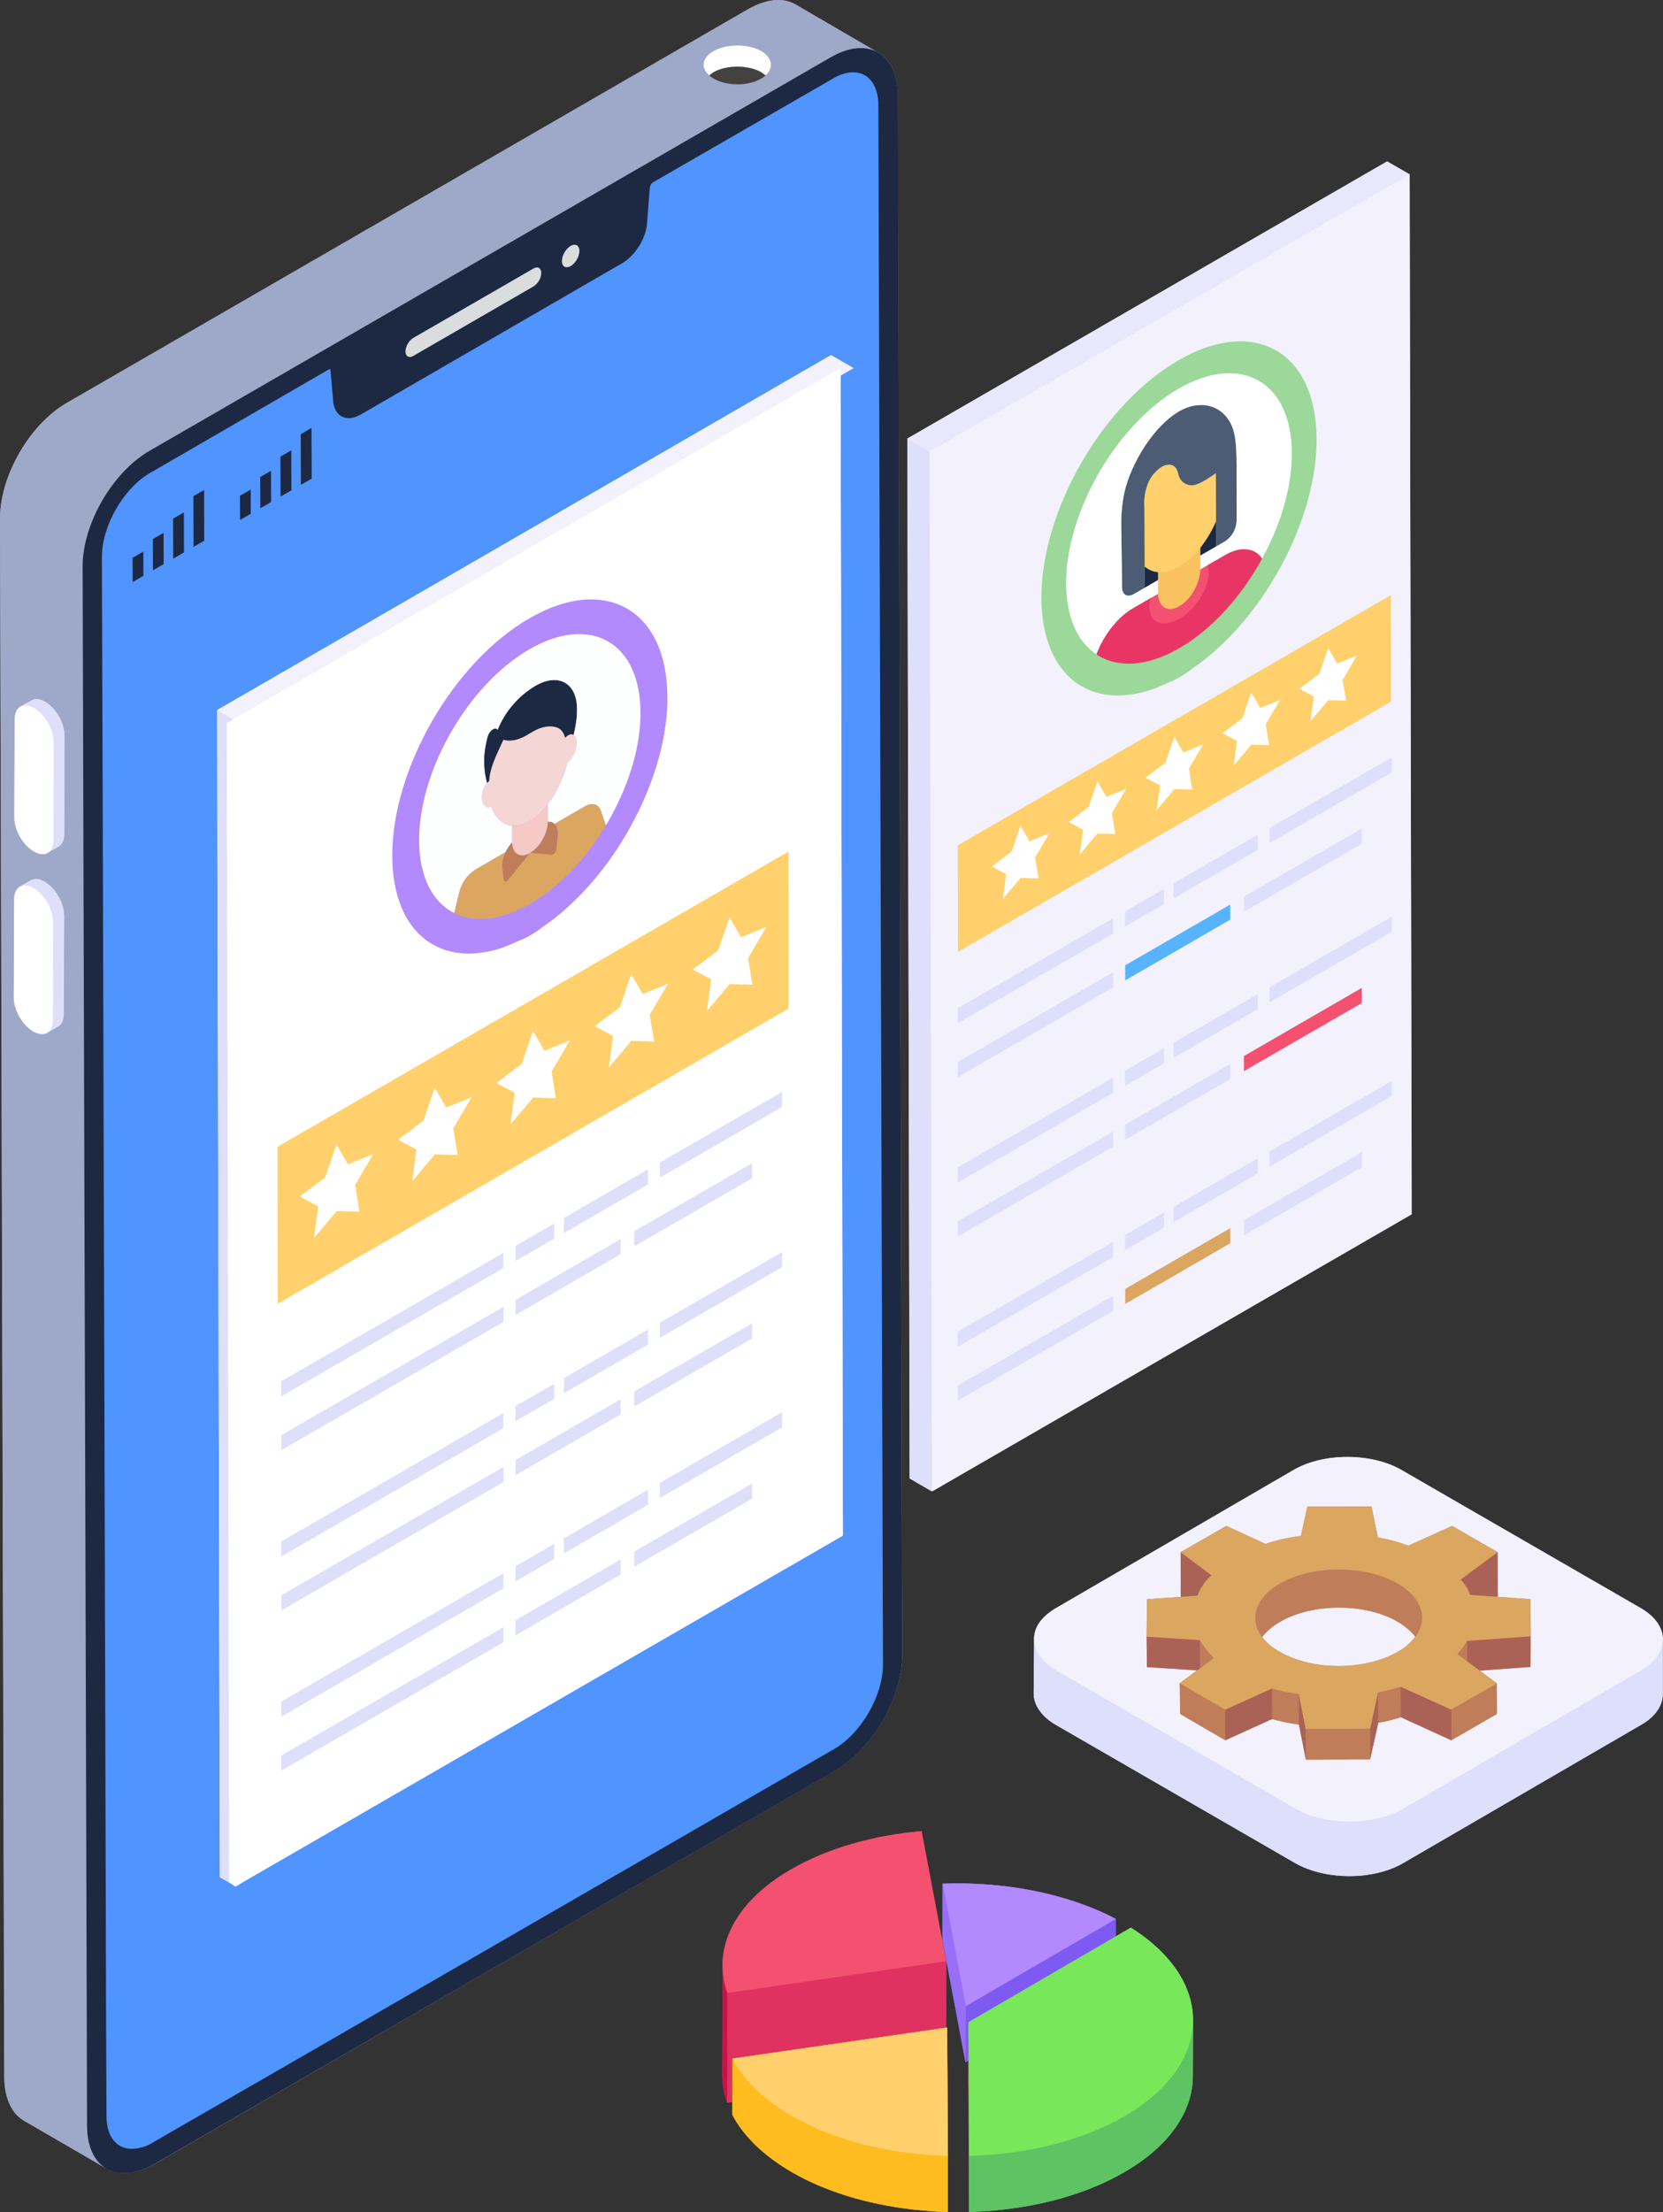 <?xml version="1.0" encoding="UTF-8"?><svg id="Layer_1" xmlns="http://www.w3.org/2000/svg" viewBox="0 0 36.088 47.97"><rect x="0" y="0" width="36.088" height="47.97" fill="#333333" stroke="none"/><defs><style>.cls-1{fill:#cc104a;}.cls-2{fill:#5094ff;}.cls-3{fill:#ffd06c;}.cls-4{fill:#fff;}.cls-5{fill:#b3885e;}.cls-6{fill:#fdfefe;}.cls-7{fill:#e93565;}.cls-8{fill:#9bd899;}.cls-9{fill:#bf7d5a;}.cls-10{fill:#e9e7fc;}.cls-11{fill:#f3f1fc;}.cls-12{fill:#7e5af2;}.cls-13{fill:#febc1f;}.cls-14{fill:#434240;}.cls-15{fill:#f9c15f;}.cls-16{fill:#b28afd;}.cls-17{fill:#d9dddd;}.cls-18{fill:#986ff9;}.cls-19{fill:#aa6256;}.cls-20{fill:#1d2943;}.cls-21{fill:#f4d6d4;}.cls-22{fill:#df3260;}.cls-23{fill:#9ea9c9;}.cls-24{fill:#d4d6d6;}.cls-25{fill:#b5b9b9;}.cls-26{fill:#f5c9c6;}.cls-27{fill:#78e75a;}.cls-28{fill:#57b3fe;}.cls-29{fill:#dba660;}.cls-30{fill:#4c5c75;}.cls-31{fill:#f45170;}.cls-32{fill:#dedffb;}.cls-33{fill:#5ec363;}</style></defs><path class="cls-23" d="m19.581,35.88c0,.93-.65,2.05-1.45,2.51l-14.78,8.54c-.41.23-.77.25-1.03.1-.03-.01-.06-.03-.09-.05l-1.71-.99c-.26-.15-.42-.48-.43-.93L.001,11.24C.001,10.32.641,9.2,1.451,8.74L16.231.2c.41-.23.77-.26,1.04-.1l1.73,1.01c.3.14.48.47.48.96,0,0,.1,33.81.1,33.81Z"/><path class="cls-23" d="m19.064,1.143c-.264-.154-.63-.133-1.034.101L3.246,9.78c-.803.463-1.452,1.586-1.45,2.509l.097,33.81c0,.459.162.781.424.932l-1.797-1.044c-.26-.15-.423-.473-.424-.932L0,11.245c-.002-.922.646-2.046,1.449-2.51L16.234.201c.403-.234.77-.255,1.034-.101l1.796,1.044h0Z"/><path class="cls-20" d="m18.026,1.243c.803-.464,1.456-.092,1.458.83l.096,33.81c.003.923-.646,2.047-1.449,2.51l-14.784,8.536c-.803.464-1.456.092-1.458-.83l-.096-33.811c-.003-.923.646-2.046,1.449-2.51,0,0,14.784-8.535,14.784-8.535Z"/><path class="cls-20" d="m18.027,1.455c.7-.404,1.27-.079,1.273.725l.096,33.81c.002.805-.565,1.787-1.265,2.191l-14.785,8.536c-.7.404-1.27.079-1.273-.725l-.096-33.81c-.002-.805.565-1.788,1.265-2.192L18.027,1.455Z"/><path class="cls-2" d="m19.161,36.098c0,.67-.47,1.49-1.06,1.83l-10.91,6.3-3.87,2.23c-.137.089-.297.137-.46.14-.34,0-.55-.27-.55-.71l-.01-2.42-.02-7.6-.05-17.7-.02-6.09c0-.67.47-1.5,1.06-1.83l3.87-2.24h.02q.01,0,.01.01l.06.69c.02.22.15.36.34.36.08,0,.17-.03.26-.08l5.67-3.28c.28-.16.52-.54.54-.87l.06-.76c0-.05.04-.11.08-.13l3.87-2.23c.16-.1.32-.15.46-.15.34,0,.55.28.55.72,0,0,.1,33.81.1,33.81Z"/><path class="cls-17" d="m11.576,5.823c.093-.054.17-.011.17.096-.002.059-.019.117-.05.167-.029.052-.07.095-.12.126l-2.607,1.506c-.094.054-.17.01-.17-.097.002-.059.019-.116.05-.166.03-.053.072-.1.118-.126,0,0,2.609-1.506,2.609-1.506Zm.807-.49c.105-.061.19-.012.191.109,0,.12-.085.267-.19.328-.105.06-.19.012-.19-.109,0-.12.084-.268.19-.328h0Z"/><path class="cls-4" d="m16.518,1.107c-.283-.16-.75-.16-1.033,0-.253.145-.284.367-.092.528.028-.027.059-.05.092-.069.283-.16.75-.16,1.033,0l.092.07c.184-.162.153-.384-.092-.53h0Z"/><path class="cls-14" d="m15.484,1.566c-.033.02-.064.043-.091.07.028.026.059.049.092.068.29.168.75.168,1.033,0,.03-.015.061-.038.092-.061v-.008l-.092-.069c-.283-.16-.75-.16-1.033,0h0Z"/><path class="cls-32" d="m1.401,15.95l-.01,2.13c0,.14-.04.23-.12.28l-.22.12c0,.01-.01.01-.02.02-.07.04-.18.03-.3-.04-.23-.13-.42-.46-.42-.73l.01-2.13c0-.13.04-.22.12-.27-.01-.01,0-.01,0-.01.01-.01.02-.01.03-.01l.21-.12c.08-.05.18-.04.3.03.23.13.42.46.42.73Zm-.01,3.9l-.01,2.14c0,.13-.04.23-.12.27l-.24.14c-.08.04-.18.03-.3-.03-.23-.14-.42-.47-.42-.73l.01-2.14c0-.13.04-.23.12-.27l.24-.14c.07-.04.18-.04.3.03.23.14.42.46.42.73Z"/><path class="cls-32" d="m1.401,15.949l-.005,2.135c-.001.136-.048.23-.126.274l-.236.137c.076-.044.124-.138.124-.273l.007-2.135c-.016-.297-.173-.569-.423-.731-.118-.068-.223-.073-.3-.03l.237-.138c.077-.043.183-.037.3.03.249.162.406.433.422.73h0Z"/><path class="cls-4" d="m.742,15.355c-.117-.067-.222-.072-.3-.03-.077.045-.124.139-.124.273l-.007,2.135c0,.27.189.596.422.731.118.068.223.075.3.031.078-.043.125-.138.126-.273l.006-2.135c-.016-.297-.173-.569-.423-.731h0Z"/><path class="cls-32" d="m1.39,19.852l-.005,2.135c-.002.136-.049.229-.126.273l-.236.138c.076-.045.124-.138.124-.273l.007-2.135c-.016-.297-.173-.569-.423-.731-.117-.069-.222-.074-.3-.032l.237-.136c.077-.044.182-.037.3.03.25.162.406.434.422.731Z"/><path class="cls-4" d="m.731,19.258c-.117-.067-.222-.074-.3-.03-.077.044-.124.139-.125.272l-.006,2.135c0,.27.188.597.422.732.117.067.223.074.3.03.078-.044.125-.137.125-.273l.007-2.135c-.016-.297-.173-.568-.423-.73h0Z"/><path class="cls-11" d="m18.241,8.14l.05,25.16-13.03,7.52-.15.09-.14-.09-.2-.11-.06-25.31,13.32-7.7.49.28s-.28.16-.28.16Z"/><path class="cls-32" d="m5.261,40.82l-.15.09-.14-.09-.2-.11-.06-25.31.35.2.14.08.06,25.14Z"/><path class="cls-11" d="m5.2,15.678l-.485-.282,13.321-7.694.485.283-13.321,7.693Z"/><path class="cls-4" d="m18.291,33.3l-13.03,7.52-.15.09-.14-.09-.05-25.14.14-.08,13.18-7.62v.16l.05,25.16Z"/><path class="cls-11" d="m30.631,26.33l-10.41,6.01-.48-.28-.05-22.55,10.41-6.01.49.28.04,22.55Z"/><path class="cls-32" d="m20.225,32.344l-.486-.282-.049-22.55.485.282.05,22.55Z"/><path class="cls-10" d="m20.175,9.794l-.485-.282,10.411-6.011.486.282-10.412,6.011Z"/><path class="cls-11" d="m30.587,3.783l.049,22.55-10.411,6.011-.05-22.55,10.412-6.011Z"/><path class="cls-4" d="m27.795,10.021c.004,1.403-.983,3.112-2.202,3.817-1.222.705-2.214.14-2.218-1.264s.982-3.113,2.202-3.818c1.222-.704,2.214-.139,2.218,1.265Z"/><path class="cls-20" d="m3.11,11.962l.002.525-.233.135-.002-.525.233-.135Zm.44-.407l.002.678-.233.135-.002-.679.233-.134Zm.44-.443l.003.867-.234.135-.003-.867.234-.135Zm.439-.486l.003,1.099-.233.135-.003-1.1.233-.134Zm1.013-.01v.525s-.233.135-.233.135l-.002-.525.235-.135Zm.439-.407l.002.678-.233.135-.003-.678.234-.135Zm.44-.443l.002.867-.234.135-.003-.866.235-.136Zm.439-.487l.004,1.1-.234.135-.004-1.099.234-.136Z"/><path class="cls-3" d="m30.182,12.906l.002,2.311-9.397,5.425-.003-2.31,9.398-5.426Zm-13.074,5.563l.003,3.404-11.084,6.399-.003-3.404,11.084-6.399Z"/><path class="cls-32" d="m24.153,19.915v.328s-3.37,1.946-3.37,1.946v-.327s3.37-1.947,3.37-1.947Zm5.399-1.947l-2.557,1.476v.327s2.557-1.475,2.557-1.475v-.328Zm-4.295,1.31v.327s-.842.487-.842.487v-.328s.842-.486.842-.486Zm2.035-1.175v.327s-1.826,1.055-1.826,1.055v-.327s1.826-1.055,1.826-1.055Z"/><path class="cls-28" d="m26.697,19.616v.327s-2.279,1.317-2.279,1.317v-.327s2.279-1.317,2.279-1.317Z"/><path class="cls-32" d="m30.202,16.423v.327s-2.654,1.533-2.654,1.533v-.327s2.654-1.533,2.654-1.533Zm-6.047,4.661v.327s-3.37,1.946-3.37,1.946v-.327s3.37-1.946,3.37-1.946Zm-.002,2.287v.327s-3.37,1.946-3.37,1.946v-.327s3.37-1.946,3.37-1.946Z"/><path class="cls-31" d="m29.552,21.423l-2.557,1.477v.327s2.557-1.476,2.557-1.476v-.328Z"/><path class="cls-32" d="m25.257,22.733v.327s-.842.487-.842.487v-.327s.842-.487.842-.487Zm2.035-1.175v.327s-1.826,1.055-1.826,1.055v-.327s1.826-1.055,1.826-1.055Zm-.595,1.514v.327s-2.279,1.316-2.279,1.316v-.327s2.279-1.316,2.279-1.316Zm3.505-3.194v.327s-2.654,1.533-2.654,1.533v-.327s2.654-1.533,2.654-1.533Zm-6.047,4.661v.327s-3.37,1.947-3.37,1.947v-.328s3.37-1.946,3.37-1.946Zm-.002,2.393v.327s-3.37,1.946-3.37,1.946v-.327s3.37-1.946,3.37-1.946Zm5.399-1.947l-2.557,1.476v.327s2.557-1.476,2.557-1.476v-.327Zm-4.295,1.31v.327s-.842.486-.842.486v-.327s.842-.486.842-.486Zm2.035-1.176v.328s-1.826,1.054-1.826,1.054v-.327s1.826-1.055,1.826-1.055Z"/><path class="cls-29" d="m26.697,26.633v.327s-2.279,1.317-2.279,1.317v-.327s2.279-1.317,2.279-1.317Z"/><path class="cls-32" d="m30.202,23.44v.327s-2.654,1.532-2.654,1.532v-.327s2.654-1.532,2.654-1.532Zm-6.047,4.661v.327s-3.37,1.946-3.37,1.946v-.327s3.37-1.946,3.37-1.946Zm-13.232-.931v.327s-4.82,2.784-4.82,2.784v-.327s4.82-2.784,4.82-2.784Zm5.399-1.947l-2.557,1.476v.327s2.557-1.475,2.557-1.475v-.328Zm-4.295,1.31v.327s-.842.486-.842.486v-.327s.842-.486.842-.486Zm2.035-1.175v.327s-1.826,1.055-1.826,1.055v-.327s1.826-1.055,1.826-1.055Zm-.595,1.513v.327s-2.279,1.317-2.279,1.317v-.327s2.279-1.317,2.279-1.317Zm3.505-3.193v.327s-2.654,1.533-2.654,1.533v-.327s2.654-1.533,2.654-1.533Zm-6.047,4.661v.327s-4.82,2.783-4.82,2.783v-.327s4.82-2.783,4.82-2.783Zm-.002,2.305v.327s-4.82,2.783-4.82,2.783v-.327s4.82-2.783,4.82-2.783Zm5.399-1.947l-2.557,1.476v.327s2.557-1.476,2.557-1.476v-.327Zm-4.295,1.31v.327s-.842.486-.842.486v-.327s.842-.486.842-.486Zm2.035-1.176v.327s-1.826,1.055-1.826,1.055v-.327s1.826-1.055,1.826-1.055Zm-.595,1.514v.327s-2.279,1.317-2.279,1.317v-.328s2.279-1.316,2.279-1.316Zm3.505-3.193v.327s-2.654,1.532-2.654,1.532v-.327s2.654-1.532,2.654-1.532Zm-6.047,4.66v.327s-4.82,2.784-4.82,2.784v-.327s4.82-2.784,4.82-2.784Zm-.002,2.305v.328s-4.82,2.783-4.82,2.783v-.327s4.82-2.784,4.82-2.784Zm5.399-1.947l-2.557,1.476v.327s2.557-1.475,2.557-1.475v-.328Zm-4.295,1.31v.327s-.842.487-.842.487v-.328s.842-.486.842-.486Zm2.035-1.175v.327s-1.826,1.055-1.826,1.055v-.327s1.826-1.055,1.826-1.055Zm-.595,1.513v.327s-2.279,1.317-2.279,1.317v-.327s2.279-1.317,2.279-1.317Zm3.505-3.193v.327s-2.654,1.533-2.654,1.533v-.327s2.654-1.533,2.654-1.533Zm-6.047,4.661v.327s-4.82,2.783-4.82,2.783v-.327s4.82-2.783,4.82-2.783Z"/><path class="cls-16" d="m14.484,15.117c.002.847-.263,1.777-.706,2.632-.382.741-.896,1.425-1.486,1.947-.06.058-.123.108-.183.157-.095.079-.194.154-.297.223-.015.01-.031.024-.047.032v.002c-.159.126-.335.226-.524.299-.003,0-.003.003-.005.003l-.006.002-.123.055c-.011.005-.022.01-.034.013-.03.016-.062.029-.094.04-.219.087-.451.138-.687.152-.088.008-.177.008-.265,0-.034-.003-.068-.008-.102-.013-.04-.003-.079-.01-.118-.021-.051-.01-.101-.024-.15-.04-.041-.013-.083-.031-.125-.05-.028-.01-.055-.023-.081-.039-.013-.005-.027-.013-.04-.02l-.086-.05c-.035-.021-.068-.045-.1-.071-.443-.341-.71-.962-.713-1.806-.005-1.895,1.327-4.205,2.978-5.156,1.646-.952,2.988-.186,2.993,1.709h0Z"/><path class="cls-9" d="m11.889,17.819c.052-.006.105.011.144.046.055.05.082.138.073.252l-.031.3c-.006.045-.031.085-.069.11-.01.007-.023.01-.035.01l-.469-.043-.466.582c-.01.012-.022.023-.035.031-.033.02-.064.01-.069-.03l-.033-.262c-.006-.117.018-.233.071-.337.037-.077.085-.149.143-.212.01.247.176.352.378.235l.023-.014c.202-.116.366-.411.375-.668Z"/><path class="cls-26" d="m11.888,17.442v.354s0,.023,0,.023c-.009.257-.173.552-.375.668l-.023.014c-.202.117-.368.012-.378-.235v-.359c.114.01.241-.02.376-.098.156-.095.292-.22.4-.367h0Z"/><path class="cls-29" d="m12.689,17.486c.158-.091.3-.055.35.09l.111.321c-.428.713-1.006,1.334-1.645,1.703-.637.368-1.218.417-1.648.198l.11-.449c.048-.202.189-.4.347-.492l.656-.379c-.053.104-.077.22-.071.337l.033.262c.005.04.036.05.069.03.013-.008.025-.018.035-.03l.466-.583.47.042c.012,0,.024-.003.034-.01.038-.024.063-.064.069-.109l.031-.3c.01-.114-.018-.202-.073-.252,0,0,.656-.379.656-.379Z"/><path class="cls-21" d="m12.513,16.134c-.008.157-.095.333-.194.398-.087.339-.239.66-.43.91-.12.157-.257.286-.401.367-.112.071-.243.105-.375.097-.205-.018-.367-.165-.456-.414-.102.05-.189-.024-.2-.173-.004-.122.035-.242.11-.338.016-.019.032-.032.048-.045.016-.249.102-.446.238-.744.042-.09.071-.147.071-.15.144.042.32.008.498-.094l.147-.087c.202-.115.393-.139.54-.076.079.034.128.113.155.215.019-.023.042-.042.068-.057.044-.027.084-.027.115-.006.045.03.068.1.066.197Z"/><path class="cls-20" d="m12.521,15.374v.063c0,.162-.037.354-.074.5-.031-.02-.07-.02-.115.006-.026.015-.049.034-.068.057-.027-.102-.076-.18-.155-.215-.147-.063-.338-.039-.54.076l-.147.087c-.178.102-.354.136-.498.094,0,.003-.029.06-.07.15-.137.298-.223.495-.24.744-.015.013-.03.026-.046.045l-.021-.09c-.049-.226-.055-.458-.016-.686.016-.095.034-.179.058-.25.019-.057.057-.106.107-.14.04-.024.081-.024.102.012.152-.4.485-.76.823-.956.496-.286.9-.06.9.503Z"/><path class="cls-6" d="m11.489,14.08c1.327-.767,2.406-.152,2.41,1.372.003.723-.238,1.52-.632,2.24-.038.069-.077.138-.117.205l-.112-.321c-.05-.145-.19-.181-.35-.09l-.655.379c-.039-.035-.092-.052-.144-.046v-.377c.19-.249.343-.572.429-.91.1-.066.187-.241.194-.399.005-.097-.021-.166-.064-.195.036-.148.072-.34.072-.503.002-.026.002-.044.002-.062-.002-.563-.406-.788-.901-.502-.372.22-.66.556-.822.956-.023-.036-.062-.036-.102-.013-.052.033-.091.083-.109.142-.022.07-.041.155-.057.249-.045.258-.032.523.037.776-.076.096-.115.215-.11.337.01.15.097.224.198.174.09.248.253.396.456.415v.337s0,.022,0,.022c-.058.063-.106.135-.143.212l-.656.379c-.174.114-.299.29-.348.492l-.11.45c-.04-.02-.078-.044-.116-.067-.397-.263-.642-.783-.644-1.506-.004-1.524,1.067-3.38,2.393-4.146Z"/><path class="cls-8" d="m28.57,9.52c.003.847-.262,1.777-.705,2.632-.382.742-.896,1.426-1.486,1.947-.06.058-.123.108-.183.158-.095.079-.194.153-.297.222-.015.011-.031.024-.047.032v.003c-.159.126-.335.226-.524.299-.003,0-.003.002-.005.002s-.003.003-.005.003c-.045.018-.084.036-.124.055-.011.005-.022.01-.034.013-.03.016-.062.029-.094.04-.055.02-.113.038-.168.057-.169.052-.343.084-.519.094-.122.011-.246.006-.367-.013-.04-.003-.079-.01-.118-.02-.051-.01-.101-.024-.15-.04-.041-.013-.083-.032-.125-.05-.028-.011-.055-.024-.081-.04-.014-.006-.027-.012-.04-.02l-.086-.05c-.035-.021-.068-.044-.1-.07-.443-.342-.71-.963-.713-1.807-.005-1.895,1.327-4.204,2.978-5.156,1.646-.951,2.988-.186,2.993,1.71h0Z"/><path class="cls-20" d="m26.046,11.878c.133-.168.25-.364.343-.574l.002.548-.345.198s0-.172,0-.172Z"/><path class="cls-31" d="m26.212,12.253c.016.044.034.11.034.17,0,.348-.29.81-.642,1.014-.24.139-.463.108-.572-.023l-.003-.003c-.054-.074-.082-.164-.078-.256,0-.063.007-.127.023-.188l.158-.09c.012.288.208.412.446.274l.026-.015c.238-.137.432-.485.443-.788,0,0,.165-.095.165-.095Z"/><path class="cls-15" d="m26.046,11.878v.442s0,.028,0,.028c-.011.303-.205.65-.443.788l-.026.015c-.238.138-.434.014-.446-.275v-.297s0-.172,0-.172c.154.011.308-.028.44-.109h.002s.015-.01.015-.01c.177-.107.332-.246.458-.41Z"/><path class="cls-20" d="m24.84,12.284c.083.07.181.112.29.123v.172l-.288.167v-.185l-.002-.16v-.116h0Z"/><path class="cls-25" d="m24.84,12.284v.117l-.002-.32.002.203Zm1.115-1.777c.065-.023.127-.052.186-.087,0,0-.002.001-.003.002-.058.035-.119.063-.183.086,0,0,0,0,0-.001Z"/><path class="cls-3" d="m25.211,10.122c.014-.008.029-.016.044-.022.127-.055.243-.016.289.096.013.032.023.066.03.1.037.158.195.256.353.22.009-.002.018-.005.027-.008.061-.02.122-.05.184-.086.085-.05.168-.105.248-.163l.003,1.045c-.093.21-.21.406-.343.574-.133.173-.299.318-.488.427l-.015.008c-.126.071-.269.103-.413.094-.107-.01-.208-.053-.29-.123,0-.068,0-.136-.002-.203,0-.214-.003-.427-.003-.642l-.003-.435v-.032c0-.16.007-.332.087-.509.062-.139.163-.258.292-.34h0Z"/><path class="cls-30" d="m25.579,8.924s.007-.003.01-.005c.525-.299,1.027-.084,1.176.41.063.215.067.477.07.738v1.236c-.009.178-.103.341-.253.438l-.191.11-.005-1.592c-.079.057-.161.111-.245.161-.059.035-.121.064-.186.087-.153.052-.32-.029-.372-.182-.003-.009-.006-.018-.008-.028-.008-.034-.018-.068-.031-.1-.046-.113-.162-.152-.29-.097-.015.006-.03.014-.044.022-.128.083-.23.201-.291.341-.071.171-.101.356-.087.541l.003.435c0,.215.002.428.003.642l.002.32v.16s.002.185.002.185l-.238.137c-.14.08-.254.016-.254-.145v-.037c-.005-.425-.011-.849-.017-1.274-.007-.255.017-.51.07-.76.154-.661.655-1.442,1.176-1.743h0Z"/><path class="cls-4" d="m28.034,9.828c.002.738-.242,1.552-.646,2.286-.147-.221-.43-.27-.744-.108-.018.008-.036.018-.054.028l-.386.223-.157.091v-.027l-.002-.271.346-.199.191-.11c.149-.097.243-.259.253-.437,0-.31.002-.62,0-.929v-.308c-.004-.26-.006-.523-.07-.738-.149-.493-.65-.708-1.177-.41-.53.307-1.03,1.086-1.186,1.749-.054.25-.077.505-.07.76.007.425.012.85.016,1.275v.035c.003.161.116.225.257.145l.237-.137.288-.167.002.27v.026l-.157.092-.388.223-.05.032c-.316.202-.596.578-.743.968-.406-.266-.655-.795-.659-1.533-.004-1.554,1.09-3.447,2.443-4.229,1.35-.78,2.452-.153,2.456,1.4Z"/><path class="cls-7" d="m26.591,12.035c.018-.011.035-.021.053-.03.313-.16.596-.112.745.108-.445.814-1.085,1.533-1.796,1.943-.71.41-1.351.433-1.8.135.147-.391.428-.767.744-.97.017-.011.034-.021.051-.03l.386-.224c-.015.061-.023.124-.023.187,0,.11.028.196.078.257.112.134.322.145.562.006.353-.204.639-.652.638-1,0-.054-.008-.108-.025-.16l.387-.223h0Z"/><path class="cls-4" d="m25.484,15.979l.194.338.431-.175-.309.527.073.453-.386-.011-.387.458.073-.539-.314-.166.431-.323.194-.562Zm1.667-.962l.197.336.431-.175-.312.528.074.454-.386-.012-.385.457.073-.539-.314-.166.431-.323.191-.56Zm1.671-.965l.194.338.431-.175-.31.527.074.453-.386-.011-.388.458.074-.538-.314-.167.433-.324.192-.561Zm-5.008,2.892l.197.336.431-.175-.313.528.074.454-.386-.012-.385.457.071-.537-.311-.169.43-.322.192-.56Zm-1.668.962l.194.338.432-.175-.31.527.074.453-.386-.011-.388.458.074-.539-.314-.166.43-.323.194-.562Zm-10.579,4.449l.248.432.551-.224-.396.673.094.579-.493-.014-.495.585.094-.688-.401-.213.55-.412.248-.718Zm2.13-1.23l.252.43.55-.224-.399.675.095.58-.494-.015-.491.583.094-.688-.401-.213.55-.412.244-.716Zm2.134-1.231l.248.431.55-.223-.395.673.094.579-.493-.014-.495.584.094-.687-.401-.213.553-.415.245-.715Zm-6.397,3.693l.251.43.551-.224-.399.675.094.579-.493-.014-.492.583.091-.686-.398-.215.55-.412.245-.716Zm-2.131,1.23l.248.431.551-.223-.395.673.094.579-.493-.014-.495.585.094-.688-.402-.213.55-.412.248-.718Z"/><path class="cls-33" d="m25.888,43.823l-.003,1.205c-.002.752-.497,1.501-1.484,2.076-.934.543-2.146.83-3.373.86l.002-1.212-.014-2.849.007-.056,3.516-2.044c.905.572,1.356,1.297,1.349,2.02Z"/><path class="cls-16" d="m24.211,41.61v1.22l-3.26,1.89-.5-2.66v-1.21c1.34-.05,2.7.21,3.76.76Z"/><path class="cls-12" d="m24.212,41.614l-.003,1.215-3.254,1.891-.502-2.66.003-1.212c1.336-.049,2.699.208,3.756.766Z"/><path class="cls-12" d="m24.213,41.614l-.004,1.214-3.254,1.891.003-1.213,3.255-1.892Z"/><path class="cls-18" d="m20.958,43.506l-.003,1.213-.502-2.658.003-1.214.502,2.659Z"/><path class="cls-16" d="m24.213,41.615l-3.255,1.89-.502-2.658c1.336-.047,2.7.208,3.757.767h0Z"/><path class="cls-22" d="m20.531,42.53v2.38l-4.75.69c-.07-.2-.11-.4-.11-.6l.01-2.37v-.01c0-.57.28-1.13.83-1.62.19-.16.4-.32.65-.46.8-.46,1.8-.74,2.84-.83,0,0,.53,2.82.53,2.82Z"/><path class="cls-22" d="m20.534,42.53l-.003,2.38-4.75.688c-.071-.199-.105-.4-.105-.601l.002-2.374v-.005c.003-.752.495-1.504,1.484-2.076.798-.463,1.797-.742,2.835-.832l.536,2.82h.001Z"/><path class="cls-22" d="m20.533,42.53l-.003,2.38-4.751.688.004-2.379,4.75-.689Z"/><path class="cls-31" d="m19.997,39.709l.536,2.821-4.75.689c-.33-.938.127-1.95,1.379-2.677.799-.464,1.796-.742,2.835-.833Z"/><path class="cls-1" d="m15.676,44.998l.003-2.38c0,.202.034.403.104.6l-.004,2.38c-.07-.198-.104-.399-.103-.6Z"/><path class="cls-33" d="m25.891,43.81l-.01,1.22c0,.75-.49,1.5-1.48,2.07-.94.55-2.15.83-3.37.87v-1.22l-.02-2.85.01-.05,3.52-2.05c.9.57,1.35,1.29,1.35,2.01Z"/><path class="cls-33" d="m25.888,43.813l-.003,1.214c-.003.752-.496,1.502-1.484,2.076-.935.543-2.146.83-3.374.863l.004-1.214c1.227-.032,2.439-.32,3.374-.863.987-.573,1.48-1.324,1.483-2.076Z"/><path class="cls-27" d="m24.54,41.803c1.84,1.16,1.798,2.963-.135,4.086-.935.544-2.147.83-3.374.863l-.016-2.85.009-.055,3.516-2.044Z"/><path class="cls-5" d="m21.031,46.752l-.004,1.214-.016-2.85.004-1.214.016,2.85Z"/><path class="cls-13" d="m20.571,47.96v.01c-.15,0-.31-.01-.46-.03.15.01.3.02.46.02Z"/><path class="cls-13" d="m20.571,46.75v1.21c-.16,0-.31-.01-.46-.02-.31-.02-.61-.06-.91-.12-.44-.08-.87-.2-1.27-.36-.26-.1-.52-.22-.75-.36-.62-.36-1.05-.79-1.29-1.24v-1.22l4.66-.67s.02,2.78.02,2.78Z"/><path class="cls-13" d="m20.57,46.752l-.003,1.213c-1.232-.032-2.444-.32-3.385-.863-.623-.36-1.053-.789-1.29-1.244l.002-1.215,4.659-.675s.017,2.784.017,2.784Z"/><path class="cls-13" d="m20.571,46.752l-.004,1.214c-1.23-.033-2.444-.32-3.385-.864-.623-.36-1.053-.79-1.29-1.245l.003-1.214c.237.456.667.886,1.29,1.245.942.544,2.155.832,3.386.864Z"/><path class="cls-3" d="m20.554,43.969l.017,2.783c-1.231-.032-2.444-.32-3.386-.864-.623-.36-1.053-.79-1.29-1.245,0,0,4.659-.674,4.659-.674Z"/><path class="cls-32" d="m36.081,35.56v1.17c0,.25-.15.5-.48.68l-5.15,2.99c-.64.38-1.69.38-2.35,0l-5.18-2.99c-.32-.18-.49-.44-.49-.68l.01-1.18c-.01-.25.15-.49.48-.68l5.15-2.99c.64-.38,1.69-.38,2.34,0l5.19,2.99c.33.19.49.44.48.69Z"/><path class="cls-32" d="m36.085,35.555v1.18c0,.245-.158.49-.482.675l-5.148,2.99c-.648.377-1.692.377-2.35,0l-5.182-2.99c-.324-.184-.491-.439-.491-.684l.009-1.179c0,.245.158.491.49.684l5.183,2.99c.649.377,1.693.377,2.341,0l5.148-2.99c.324-.193.482-.43.482-.675h0Z"/><path class="cls-11" d="m35.598,34.869c.65.375.653.983.008,1.358l-5.15,2.993c-.646.375-1.695.375-2.344,0l-5.185-2.993c-.649-.375-.652-.983-.007-1.358l5.15-2.993c.646-.375,1.695-.375,2.344,0l5.184,2.993Z"/><path class="cls-9" d="m33.221,35.64l-.01-.96-.71-.05v-.97l-.99-.57-.95.43c-.21-.08-.43-.14-.66-.18l-.14-.67h-1.39l-.14.64c-.27.03-.53.09-.77.17l-.85-.39-.99.57v.97l-.73.05-.01.81.01.66,1.09.07-.38.28.01.67.98.57,1.01-.46c.19.05.39.09.59.12l.15.76,1.39-.01.18-.79c.16-.03.33-.07.49-.12l1.09.5.99-.57v-.67l-.37-.27,1.1-.08.01-.51Zm-2.89.18c-.71.41-1.86.41-2.56,0-.17-.09-.29-.2-.38-.32.09-.12.22-.23.39-.33.7-.41,1.85-.41,2.55,0,.17.1.29.21.38.32-.09.12-.21.24-.38.33Z"/><path class="cls-19" d="m25.621,33.662l.002.964.667.496-.002-.963-.667-.497Zm6.076.588l.003.964.801-.588-.003-.964-.801.588Z"/><path class="cls-9" d="m27.24,35.088l.003.827c0-.27.177-.542.534-.748.709-.409,1.855-.407,2.559.002.35.204.527.47.527.738l-.002-.827c0-.267-.177-.534-.527-.737-.705-.41-1.85-.412-2.56-.002-.356.206-.534.477-.534.747Z"/><path class="cls-24" d="m33.21,35.484l.003.662.005-.505-.003-.964-.005.807Z"/><path class="cls-19" d="m24.884,35.49l.003.662,1.155.076-.003-.662-1.155-.076Zm6.949.094l.003.662,1.377-.1-.003-.662-1.377.1Z"/><path class="cls-9" d="m31.621,35.867l.002.964c.085-.083.157-.179.213-.283l-.003-.964c-.056.104-.128.2-.212.283Zm-5.582-.3l.003.963c.07.138.175.264.306.388l-.003-.964c-.123-.111-.226-.242-.306-.388h0Zm3.865,1.13l.003.662c.17-.028.335-.072.49-.122l-.003-.661c-.155.05-.32.093-.49.122h0Zm-2.302-.082l.003.662c.191.054.383.095.582.12l-.003-.662c-.199-.024-.39-.066-.582-.12Zm-1.997-.111l.002.661.983.571-.003-.661-.982-.571Z"/><path class="cls-19" d="m26.587,37.075l.003.661,1.015-.459-.003-.662-1.015.46Z"/><path class="cls-9" d="m31.493,37.075l.003.661.989-.571-.003-.661-.989.571Z"/><path class="cls-19" d="m30.394,36.576l.003.661,1.099.499-.003-.661-1.099-.499Zm-2.21.159l.003.661.15.761-.003-.662-.15-.76Zm1.546.758l.003.662.174-.796-.003-.661-.174.795Z"/><path class="cls-29" d="m25.604,36.504l.741-.55c-.123-.111-.226-.242-.306-.388l-1.155-.076.005-.81,1.095-.077c.057-.155.164-.307.304-.444l-.667-.497.989-.571.852.39c.237-.08.5-.142.768-.174l.139-.637,1.396.002.132.667c.236.042.458.1.668.179l.95-.427.983.57-.8.59c.097.108.164.221.208.335l1.309.091-.005.807-1.377.1c-.056.104-.128.2-.212.283l.861.637-.989.57-1.1-.498c-.154.05-.32.093-.489.122l-.174.795-1.396.002-.15-.76c-.199-.024-.39-.066-.582-.12l-1.015.46-.982-.571h-.001Zm4.724-.68c.71-.409.71-1.072.006-1.481s-1.85-.412-2.56-.002c-.708.409-.712,1.074-.008,1.484s1.853.41,2.562,0h0Z"/><path class="cls-9" d="m28.334,37.495l.003.662,1.396-.002-.003-.662-1.396.002Z"/></svg>